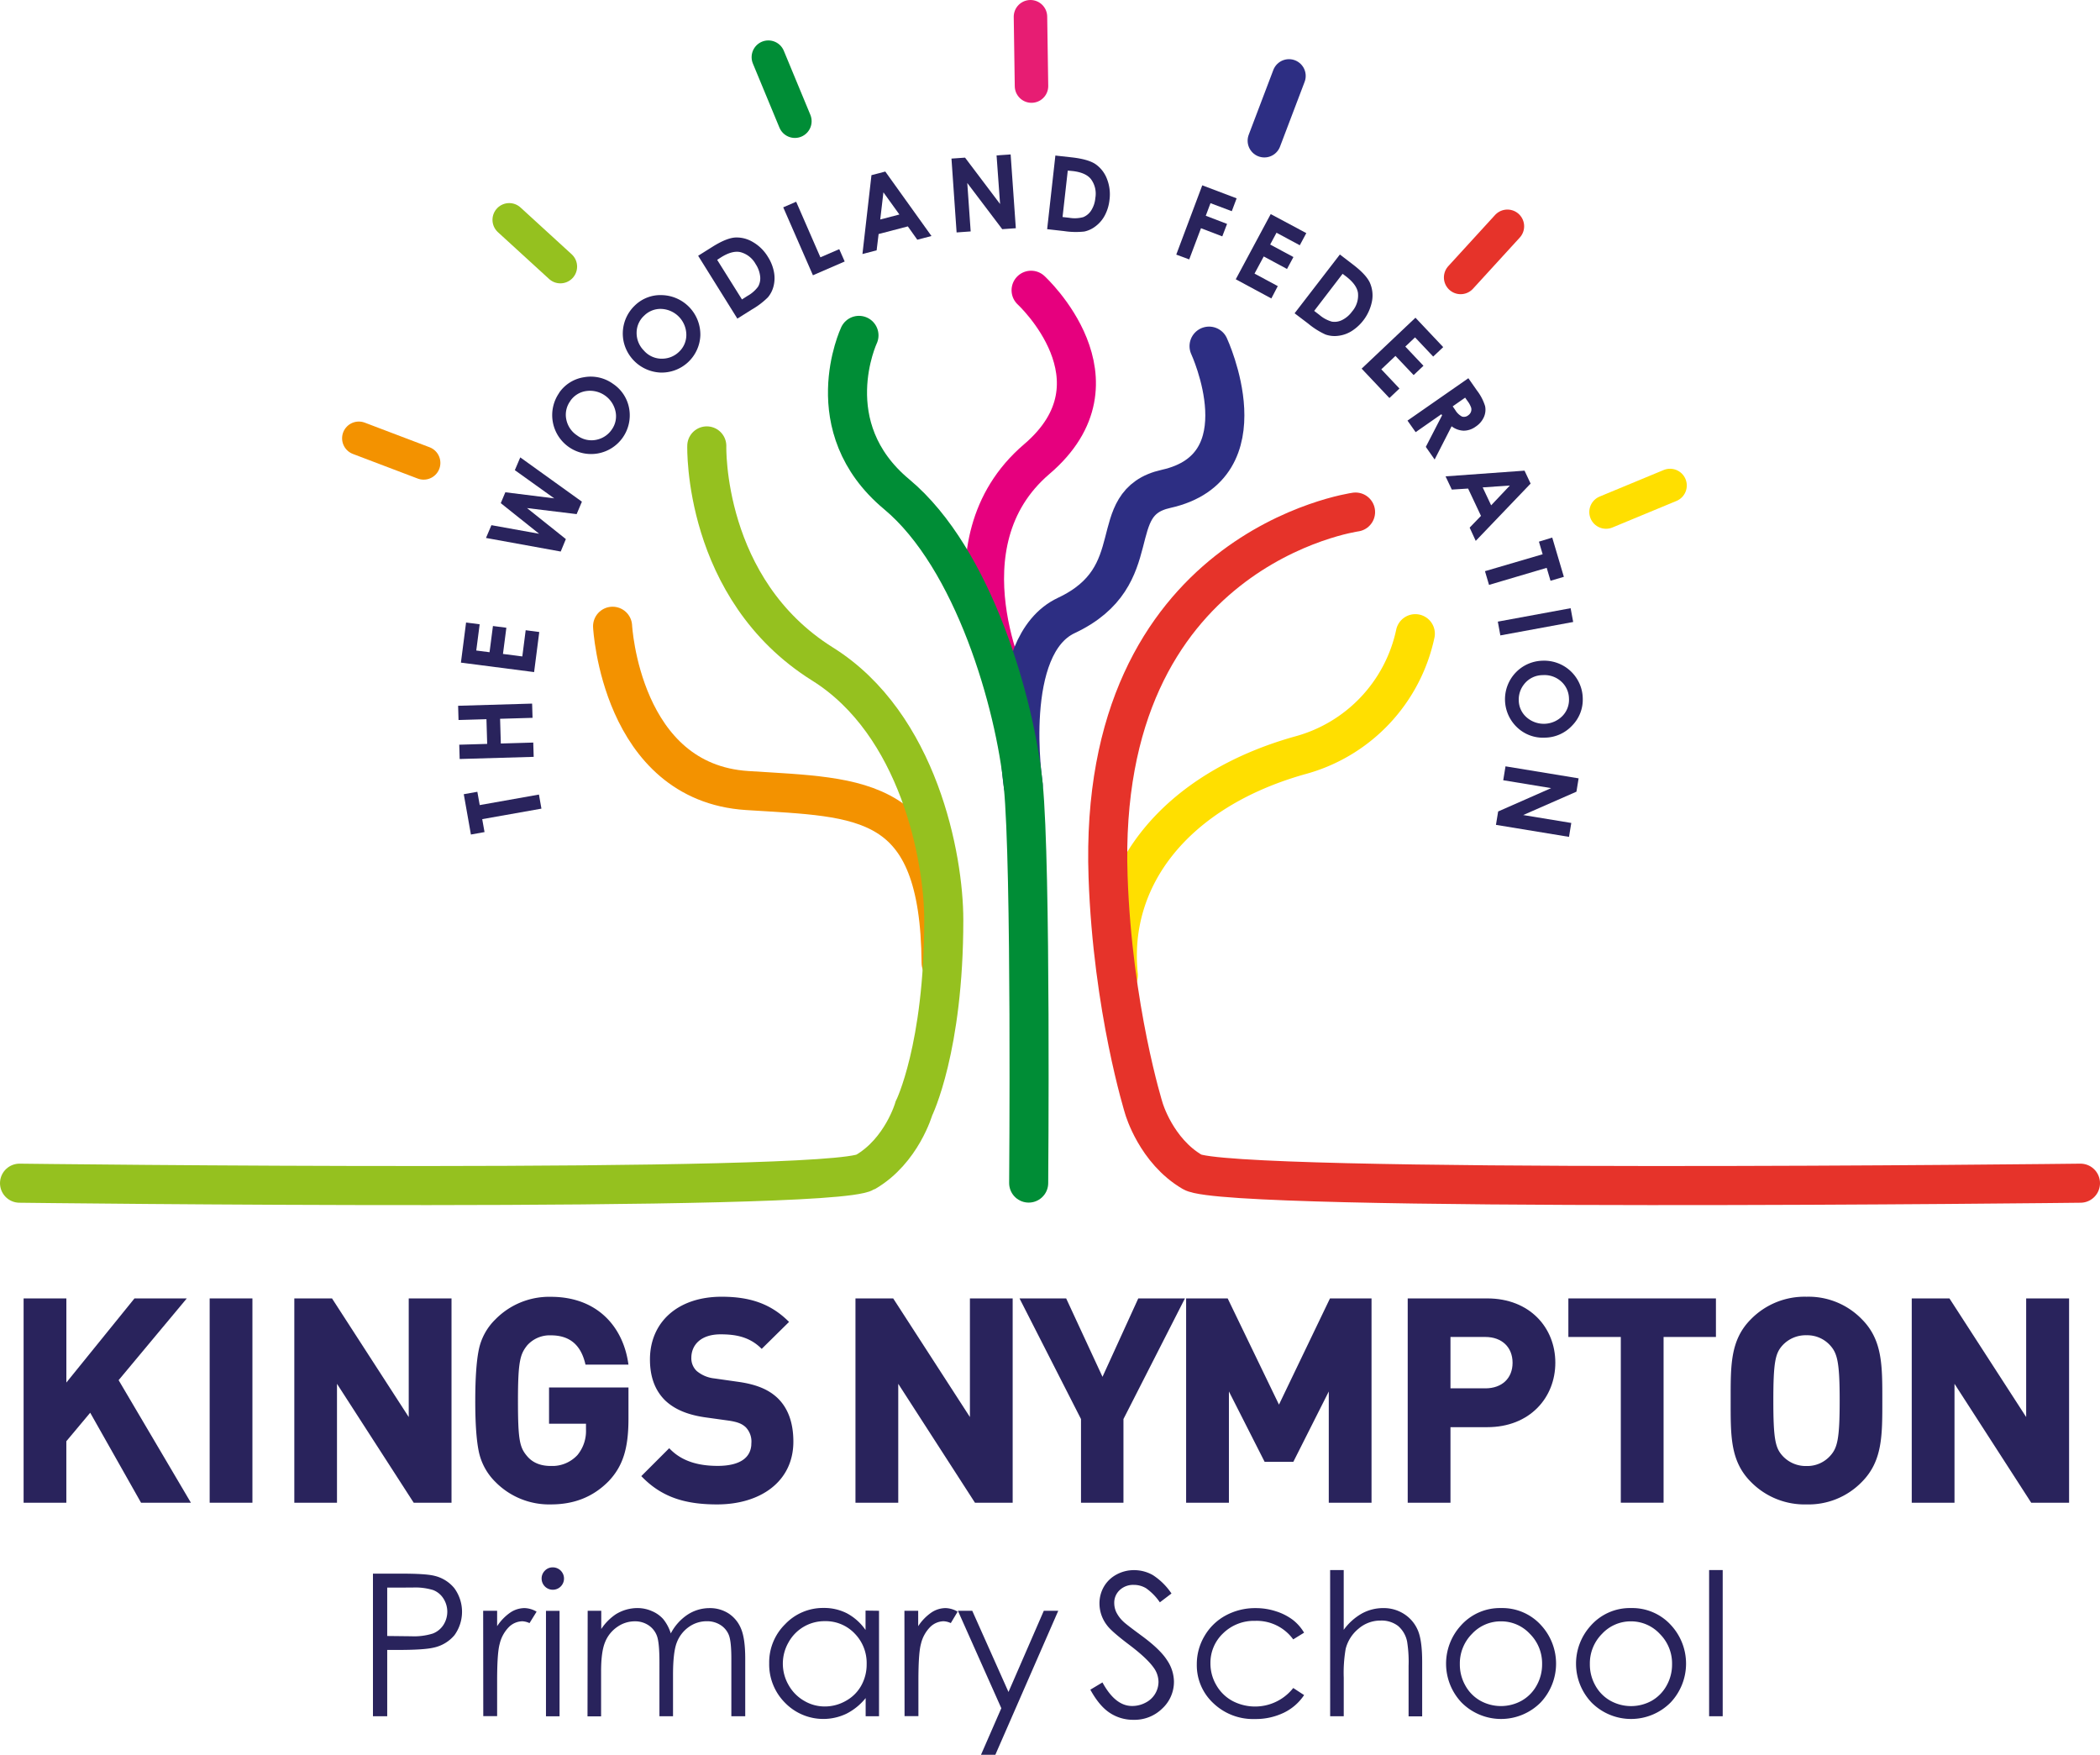 <svg xmlns="http://www.w3.org/2000/svg" viewBox="0 0 773.04 645.89"><path d="M137.29,579.2h10.46q9,0,12.13.79a13.43,13.43,0,0,1,7.35,4.55,14.7,14.7,0,0,1,.07,17.3,13.69,13.69,0,0,1-7.67,4.59q-3.57.86-13.34.85h-3.75v24.41h-5.25Zm5.25,5.14v17.81l8.88.1a23.11,23.11,0,0,0,7.89-1,8.07,8.07,0,0,0,3.92-3.17,9,9,0,0,0,0-9.72,7.8,7.8,0,0,0-3.76-3.11,22.56,22.56,0,0,0-7.65-.93Z" fill="#29235c"/><path d="M177.86,592.87H183v5.67a18.13,18.13,0,0,1,4.82-5,9.48,9.48,0,0,1,5.28-1.66,9.13,9.13,0,0,1,4.43,1.32l-2.61,4.21a7,7,0,0,0-2.64-.68,7.28,7.28,0,0,0-4.82,2,13.08,13.08,0,0,0-3.53,6.37q-.93,3.33-.93,13.42v13.13h-5.1Z" fill="#29235c"/><path d="M203.46,576.89a4.12,4.12,0,1,1-4.08,4.13,4,4,0,0,1,1.2-2.92A3.93,3.93,0,0,1,203.46,576.89Zm-2.48,16h5v38.82h-5Z" fill="#29235c"/><path d="M216.33,592.87h5v6.71a19.35,19.35,0,0,1,5.36-5.43,15.19,15.19,0,0,1,8-2.28A13.2,13.2,0,0,1,240,593a11.47,11.47,0,0,1,4.15,2.94,15.78,15.78,0,0,1,2.78,5.26,18.54,18.54,0,0,1,6.23-6.94,14.74,14.74,0,0,1,8-2.37,12.62,12.62,0,0,1,7.1,2,12.17,12.17,0,0,1,4.57,5.68q1.5,3.63,1.5,10.92v21.19h-5.11V610.5q0-6.25-.88-8.59a7.78,7.78,0,0,0-3.05-3.76,9.06,9.06,0,0,0-5.13-1.43,11.26,11.26,0,0,0-6.64,2.14,12.43,12.43,0,0,0-4.39,5.71q-1.38,3.57-1.38,11.92v15.2h-5V611.82q0-7-.87-9.55a8,8,0,0,0-3.05-4,8.87,8.87,0,0,0-5.18-1.52,11.15,11.15,0,0,0-6.47,2.09,12.3,12.3,0,0,0-4.46,5.62q-1.46,3.54-1.45,10.81v16.45h-5Z" fill="#29235c"/><path d="M323.58,592.87v38.82h-4.92V625a21.53,21.53,0,0,1-7.05,5.74,19.67,19.67,0,0,1-22.62-4,20,20,0,0,1-5.84-14.54A19.68,19.68,0,0,1,289,597.83a19.22,19.22,0,0,1,14.17-6,18.39,18.39,0,0,1,8.65,2,19.69,19.69,0,0,1,6.8,6.11v-7.14Zm-20,3.82a15.07,15.07,0,0,0-13.31,7.8,15.72,15.72,0,0,0,0,15.68A15.3,15.3,0,0,0,296,626a14.78,14.78,0,0,0,7.61,2.09,15.6,15.6,0,0,0,7.77-2.07,14.42,14.42,0,0,0,5.65-5.6,15.94,15.94,0,0,0,2-7.94,15.47,15.47,0,0,0-4.44-11.27A14.72,14.72,0,0,0,303.62,596.69Z" fill="#29235c"/><path d="M332.93,592.87H338v5.67a18,18,0,0,1,4.82-5,9.43,9.43,0,0,1,5.28-1.66,9.1,9.1,0,0,1,4.42,1.32L350,597.4a7,7,0,0,0-2.64-.68,7.26,7.26,0,0,0-4.82,2,13,13,0,0,0-3.53,6.37q-.93,3.33-.93,13.42v13.13h-5.1Z" fill="#29235c"/><path d="M352.62,592.87h5.28l13.34,29.89,13-29.89h5.32l-23.16,53h-5.28l7.48-17.14Z" fill="#29235c"/><path d="M401.37,621.91l4.46-2.67q4.71,8.67,10.88,8.67a10.41,10.41,0,0,0,5-1.23,8.62,8.62,0,0,0,4.75-7.69,9,9,0,0,0-1.78-5.18c-1.65-2.33-4.64-5.13-9-8.42s-7.1-5.69-8.17-7.17a13.14,13.14,0,0,1-2.78-8,12.22,12.22,0,0,1,1.64-6.24,11.76,11.76,0,0,1,4.62-4.44,13.27,13.27,0,0,1,6.48-1.63,13.89,13.89,0,0,1,6.94,1.84,23.89,23.89,0,0,1,6.83,6.76l-4.28,3.25a20.53,20.53,0,0,0-5.05-5.17,8.63,8.63,0,0,0-4.55-1.25,7.2,7.2,0,0,0-5.19,1.92,6.3,6.3,0,0,0-2,4.75,8,8,0,0,0,.72,3.32,12.1,12.1,0,0,0,2.6,3.49q1,1,6.78,5.25,6.81,5,9.35,9a14.39,14.39,0,0,1,2.53,7.88,13.38,13.38,0,0,1-4.33,9.92A14.57,14.57,0,0,1,417.21,633a15.51,15.51,0,0,1-8.67-2.55Q404.66,627.91,401.37,621.91Z" fill="#29235c"/><path d="M480.05,600.93l-4,2.47a16.59,16.59,0,0,0-14-6.82,16.22,16.22,0,0,0-11.78,4.56,14.92,14.92,0,0,0-4.69,11.09,15.74,15.74,0,0,0,2.16,8,15.17,15.17,0,0,0,5.92,5.81,17.88,17.88,0,0,0,22.4-4.75l4,2.61a18.76,18.76,0,0,1-7.48,6.5,23.89,23.89,0,0,1-10.69,2.31,21.13,21.13,0,0,1-15.27-5.85,19.05,19.05,0,0,1-6.06-14.24,20.23,20.23,0,0,1,2.84-10.47,20,20,0,0,1,7.79-7.55,22.75,22.75,0,0,1,11.1-2.71,23.55,23.55,0,0,1,7.44,1.18,20.63,20.63,0,0,1,6.08,3.07A16.81,16.81,0,0,1,480.05,600.93Z" fill="#29235c"/><path d="M489.64,577.88h5v22a21.21,21.21,0,0,1,6.67-6,16.27,16.27,0,0,1,7.89-2,13.79,13.79,0,0,1,7.72,2.21,13.24,13.24,0,0,1,5,5.94q1.61,3.74,1.6,11.69v20h-5V613.17a46.81,46.81,0,0,0-.54-8.95,10.13,10.13,0,0,0-3.37-5.8,10,10,0,0,0-6.4-1.95,12.32,12.32,0,0,0-8.12,3,14,14,0,0,0-4.73,7.42,51.82,51.82,0,0,0-.71,10.56v14.24h-5Z" fill="#29235c"/><path d="M552.58,591.87a19.25,19.25,0,0,1,14.87,6.49,20.85,20.85,0,0,1-.3,28.24,20.51,20.51,0,0,1-29.17,0,20.8,20.8,0,0,1-.3-28.2A19.22,19.22,0,0,1,552.58,591.87Zm0,4.89a14.4,14.4,0,0,0-10.71,4.6,15.41,15.41,0,0,0-4.48,11.13,15.67,15.67,0,0,0,2,7.85,14.39,14.39,0,0,0,5.51,5.62,15.67,15.67,0,0,0,15.25,0,14.41,14.41,0,0,0,5.52-5.62,15.77,15.77,0,0,0,2-7.85,15.34,15.34,0,0,0-4.5-11.13A14.39,14.39,0,0,0,552.57,596.76Z" fill="#29235c"/><path d="M600.43,591.87a19.25,19.25,0,0,1,14.87,6.49,20.85,20.85,0,0,1-.3,28.24,20.51,20.51,0,0,1-29.17,0,20.77,20.77,0,0,1-.3-28.2A19.22,19.22,0,0,1,600.43,591.87Zm0,4.89a14.39,14.39,0,0,0-10.7,4.6,15.37,15.37,0,0,0-4.48,11.13,15.77,15.77,0,0,0,2,7.85,14.41,14.41,0,0,0,5.52,5.62A15.67,15.67,0,0,0,608,626a14.46,14.46,0,0,0,5.51-5.62,15.77,15.77,0,0,0,2-7.85,15.33,15.33,0,0,0-4.49-11.13A14.43,14.43,0,0,0,600.41,596.76Z" fill="#29235c"/><path d="M629.15,577.88h5v53.81h-5Z" fill="#29235c"/><path d="M52.31,552.44l-19-33.62-9.55,11.41v22.21H9.35V478.56H23.77v32.17l26.05-32.17H67.35L42.86,507.92l26.26,44.52Z" fill="#29235c" stroke="#29235c" stroke-miterlimit="10" stroke-width="1.32"/><path d="M77.84,552.44V478.56H92.26v73.88Z" fill="#29235c" stroke="#29235c" stroke-miterlimit="10" stroke-width="1.32"/><path d="M152.65,552.44l-29.26-45.35v45.35H109V478.56h12.86l29.26,45.24V478.56h14.43v73.88Z" fill="#29235c" stroke="#29235c" stroke-miterlimit="10" stroke-width="1.32"/><path d="M223.63,544.66c-5.71,5.81-12.56,8.4-20.86,8.4A27.11,27.11,0,0,1,182.85,545a21.36,21.36,0,0,1-6-11.1q-1.25-6.23-1.24-18.37t1.24-18.37a21,21,0,0,1,6-11.1,27.07,27.07,0,0,1,19.92-8.09c16.81,0,25.84,10.79,27.81,23.65H216.05c-1.76-7.16-6.12-10.79-13.28-10.79a11.74,11.74,0,0,0-9.23,3.95c-2.7,3.42-3.53,6.12-3.53,20.75s.62,17.43,3.53,20.86c2.18,2.59,5.29,3.84,9.23,3.84A13.29,13.29,0,0,0,213.05,536a14.55,14.55,0,0,0,3.32-9.85v-2.8h-13.6v-12h27.92v10.79C230.69,532.93,228.71,539.26,223.63,544.66Z" fill="#29235c" stroke="#29235c" stroke-miterlimit="10" stroke-width="1.32"/><path d="M264,553.06c-11.21,0-19.72-2.38-27-9.75l9.34-9.34c4.67,4.67,11,6.23,17.84,6.23,8.51,0,13.08-3.22,13.08-9.14a8.24,8.24,0,0,0-2.28-6.22c-1.46-1.35-3.12-2.08-6.54-2.6L259.54,521c-6.33-.93-11-2.91-14.32-6.12-3.53-3.53-5.3-8.3-5.3-14.53,0-13.18,9.76-22.41,25.74-22.41,10.17,0,17.53,2.49,23.86,8.61l-9.13,9c-4.67-4.46-10.27-5.09-15.15-5.09-7.68,0-11.41,4.26-11.41,9.34a7.11,7.11,0,0,0,2.18,5.29,12.73,12.73,0,0,0,6.85,2.91l8.71,1.24c6.75.94,11,2.81,14.11,5.71,3.95,3.74,5.71,9.13,5.71,15.67C291.39,545,279.46,553.06,264,553.06Z" fill="#29235c" stroke="#29235c" stroke-miterlimit="10" stroke-width="1.32"/><path d="M359.26,552.44,330,507.09v45.35H315.57V478.56h12.87L357.7,523.8V478.56h14.42v73.88Z" fill="#29235c" stroke="#29235c" stroke-miterlimit="10" stroke-width="1.32"/><path d="M412.9,522.14v30.3H398.59v-30.3l-22.21-43.58h15.67l13.8,29.78,13.59-29.78h15.67Z" fill="#29235c" stroke="#29235c" stroke-miterlimit="10" stroke-width="1.32"/><path d="M489.8,552.44V509.38l-14.11,28h-9.76l-14.21-28v43.06H437.29V478.56h14.22l19.3,39.95L490,478.56h14.22v73.88Z" fill="#29235c" stroke="#29235c" stroke-miterlimit="10" stroke-width="1.32"/><path d="M547.49,524.63H533.28v27.81H518.86V478.56h28.63c15.26,0,24.39,10.48,24.39,23S562.75,524.63,547.49,524.63Zm-.72-33.2H533.28v20.23h13.49c6.54,0,10.69-4.05,10.69-10.07S553.31,491.43,546.77,491.43Z" fill="#29235c" stroke="#29235c" stroke-miterlimit="10" stroke-width="1.32"/><path d="M611.73,491.43v61H597.3v-61H578V478.56h53v12.87Z" fill="#29235c" stroke="#29235c" stroke-miterlimit="10" stroke-width="1.32"/><path d="M684.88,545A26.68,26.68,0,0,1,665,553.06a27,27,0,0,1-20-8.09c-7.47-7.47-7.26-16.71-7.26-29.47s-.21-22,7.26-29.47a27,27,0,0,1,20-8.09A26.68,26.68,0,0,1,684.88,486c7.47,7.47,7.37,16.71,7.37,29.47S692.35,537.5,684.88,545ZM674.2,494.75A12,12,0,0,0,665,490.8a12.23,12.23,0,0,0-9.34,3.95c-2.8,3.11-3.53,6.53-3.53,20.75s.73,17.64,3.53,20.75a12.23,12.23,0,0,0,9.34,4,12,12,0,0,0,9.24-4c2.8-3.11,3.63-6.53,3.63-20.75S677,497.86,674.2,494.75Z" fill="#29235c" stroke="#29235c" stroke-miterlimit="10" stroke-width="1.32"/><path d="M748.08,552.44l-29.26-45.35v45.35H704.4V478.56h12.86l29.26,45.24V478.56H761v73.88Z" fill="#29235c" stroke="#29235c" stroke-miterlimit="10" stroke-width="1.32"/><path d="M225.5,230.5s3,57.49,49.56,60.47c42.51,2.71,70.86,1.34,71.38,63.44" fill="none" stroke="#f39200" stroke-linecap="round" stroke-miterlimit="10" stroke-width="14.38"/><path d="M379.56,106.83S415.67,140,381.63,169C345,200.3,372,254.21,372,254.21" fill="none" stroke="#e6007e" stroke-linecap="round" stroke-miterlimit="10" stroke-width="14.38"/><path d="M445.07,127.4s20.64,44.44-15.86,52.54c-23.3,5.18-5.72,32.05-36.68,46.59C368.83,237.67,376.67,289,376.67,289" fill="none" stroke="#2d2e83" stroke-linecap="round" stroke-miterlimit="10" stroke-width="14.38"/><path d="M521,233.24a59.13,59.13,0,0,1-42.71,44.84C432.68,291,407.9,322.69,411.68,359" fill="none" stroke="#ffdf00" stroke-linecap="round" stroke-miterlimit="10" stroke-width="14.38"/><path d="M173.35,307.16l-2.63-14.84,5-.89.87,4.89,21.8-3.87.92,5.18-21.8,3.87.85,4.76Z" fill="#29235c"/><path d="M169.21,279.36l-.15-5.26,10.28-.3-.27-9.09-10.28.3-.15-5.24,27.24-.8.16,5.24-11.95.35.27,9.1,11.94-.35.16,5.26Z" fill="#29235c"/><path d="M169.67,243.89l1.9-14.76,5,.65-1.25,9.65,4.89.63,1.25-9.65,4.94.64-1.25,9.64,7.12.92,1.24-9.65,5,.66-1.9,14.75Z" fill="#29235c"/><path d="M178.9,198l2-4.7,17.56,3.16-14.12-11.27,1.68-4,18,2.24-14.5-10.38,2-4.7,22.69,16.3-1.94,4.58L194,187l14.3,11.42L206.41,203Z" fill="#29235c"/><path d="M205.81,144.6a13.55,13.55,0,0,1,9.14-5.75,14,14,0,0,1,10.75,2.45,13.78,13.78,0,0,1,5.92,9.16A14.25,14.25,0,0,1,220,166.91a14.32,14.32,0,0,1-14.15-22.31Zm4.13,3a8.53,8.53,0,0,0-1.49,6.72,9.18,9.18,0,0,0,4,5.95,8.73,8.73,0,0,0,7.72,1.44,8.93,8.93,0,0,0,5-3.56,8.43,8.43,0,0,0,1.42-6.68,9.62,9.62,0,0,0-10.79-7.54A8.54,8.54,0,0,0,209.94,147.56Z" fill="#29235c"/><path d="M233.76,112.38a13.51,13.51,0,0,1,10.12-3.75,14.53,14.53,0,0,1,13.93,14.78A14.24,14.24,0,0,1,243,137.12,14.55,14.55,0,0,1,229.63,126a14.26,14.26,0,0,1,4.13-13.62Zm3.43,3.74a8.54,8.54,0,0,0-2.84,6.27A9.11,9.11,0,0,0,237,129a8.71,8.71,0,0,0,7.26,3,8.9,8.9,0,0,0,5.63-2.45,8.5,8.5,0,0,0,2.76-6.25,9.61,9.61,0,0,0-9-9.59A8.5,8.5,0,0,0,237.19,116.12Z" fill="#29235c"/><path d="M257,94.14l5.21-3.27q5-3.15,8.26-3.44A11.52,11.52,0,0,1,277,89a15.53,15.53,0,0,1,5.7,5.57,15.82,15.82,0,0,1,2.19,5.46,12.15,12.15,0,0,1-.12,5.25,10.17,10.17,0,0,1-2.1,4.16,28.62,28.62,0,0,1-5.95,4.51l-5.29,3.32Zm7,1.5,9.13,14.57,2-1.28a12.21,12.21,0,0,0,3.94-3.43,6.22,6.22,0,0,0,.76-3.72,10.1,10.1,0,0,0-1.66-4.57,9,9,0,0,0-5.63-4.41q-3-.66-7.09,1.9Z" fill="#29235c"/><path d="M288.32,76.31l4.76-2.06L302,94.71l6.94-3,2,4.54-11.69,5.07Z" fill="#29235c"/><path d="M320.8,64.47l5.09-1.33,17,23.73-5.22,1.36-3.48-4.9-10.76,2.81-.73,6-5.22,1.36Zm4.4,6.32-1.17,10,7.05-1.84Z" fill="#29235c"/><path d="M350.25,58.37l5-.35,12.89,17.07L366.85,57.2l5.18-.36L373.94,84l-5,.35-12.87-17,1.25,17.83-5.18.37Z" fill="#29235c"/><path d="M388.5,57.25l6.11.68c3.94.45,6.81,1.26,8.61,2.45a11.62,11.62,0,0,1,4.2,5.29,15.54,15.54,0,0,1,1,7.91,15.74,15.74,0,0,1-1.69,5.64,12.06,12.06,0,0,1-3.36,4,10.26,10.26,0,0,1-4.23,2,28.71,28.71,0,0,1-7.47-.17l-6.2-.7Zm4.56,5.54-1.92,17.09,2.4.27a12,12,0,0,0,5.22-.23,6.27,6.27,0,0,0,2.91-2.44,10.06,10.06,0,0,0,1.54-4.61,9,9,0,0,0-1.66-7c-1.29-1.58-3.53-2.56-6.74-2.92Z" fill="#29235c"/><path d="M442.57,68.21,455.22,73l-1.78,4.73-7.84-2.95-1.74,4.63,7.84,3L449.94,87l-7.84-3-4.33,11.48L433,93.71Z" fill="#29235c"/><path d="M467.77,78.8l13.1,7-2.4,4.47-8.57-4.61-2.33,4.34,8.56,4.61-2.36,4.39-8.57-4.61-3.39,6.31,8.56,4.61L468,109.85l-13.1-7.06Z" fill="#29235c"/><path d="M493.23,93.67l4.88,3.74q4.71,3.61,6.11,6.54a11.57,11.57,0,0,1,.87,6.7,16.82,16.82,0,0,1-7.58,11.24,11.89,11.89,0,0,1-5,1.72,10.1,10.1,0,0,1-4.63-.51,28.53,28.53,0,0,1-6.32-4l-5-3.79Zm1,7.11-10.46,13.65,1.91,1.46a12.09,12.09,0,0,0,4.59,2.49,6.18,6.18,0,0,0,3.76-.58,10.08,10.08,0,0,0,3.69-3.15,9,9,0,0,0,2.17-6.82c-.28-2-1.71-4-4.27-6Z" fill="#29235c"/><path d="M521.05,116.94l10.22,10.82-3.69,3.48-6.68-7.07-3.58,3.39,6.68,7.07-3.62,3.42L513.69,131l-5.21,4.93,6.68,7.07-3.7,3.5-10.22-10.82Z" fill="#29235c"/><path d="M540.53,139.21l3.15,4.51a18.2,18.2,0,0,1,3,5.74,6.59,6.59,0,0,1-.44,4.06,8.15,8.15,0,0,1-3,3.49,7.53,7.53,0,0,1-4.42,1.51,7.72,7.72,0,0,1-4.46-1.62l-6.25,12.23-3.25-4.65,6-11.63-.28-.39-9.46,6.6-3-4.25Zm-5.77,10.35.93,1.34a6.34,6.34,0,0,0,2.49,2.42,2.46,2.46,0,0,0,2.3-.47,2.66,2.66,0,0,0,1-1.26,2.6,2.6,0,0,0,.07-1.56,9.29,9.29,0,0,0-1.39-2.5l-.82-1.17Z" fill="#29235c"/><path d="M561.2,173.23l2.24,4.76-20.2,21.09L541,194.2l4.17-4.32-4.74-10.06-6,.38-2.3-4.87Zm-5.4,5.48-10,.68,3.11,6.6Z" fill="#29235c"/><path d="M571.4,197.86l4.28,14.45-4.91,1.45L569.36,209l-21.23,6.28-1.49-5.05L567.87,204l-1.37-4.64Z" fill="#29235c"/><path d="M578.17,223.86l.94,5.07-26.81,4.94-.93-5.07Z" fill="#29235c"/><path d="M582.63,257A13.53,13.53,0,0,1,578.78,267a13.9,13.9,0,0,1-10.06,4.5,13.75,13.75,0,0,1-10.23-3.76,14.23,14.23,0,0,1-.57-20.16,14.14,14.14,0,0,1,9.94-4.4,14.3,14.3,0,0,1,7.25,1.65,14.09,14.09,0,0,1,5.37,5A13.91,13.91,0,0,1,582.63,257Zm-5.07.11a8.59,8.59,0,0,0-2.85-6.27,9.14,9.14,0,0,0-6.77-2.35,8.72,8.72,0,0,0-7,3.48,9,9,0,0,0-1.86,5.86,8.42,8.42,0,0,0,2.88,6.19,9.61,9.61,0,0,0,13.16-.46A8.53,8.53,0,0,0,577.56,257.06Z" fill="#29235c"/><path d="M581.11,286.48l-.8,4.91-19.6,8.6,17.7,2.91-.84,5.12-26.89-4.42.81-4.93L571,290.08l-17.64-2.9.84-5.12Z" fill="#29235c"/><path d="M765.85,435.49s-313.53,3.7-326.91-4.11S421.09,408,421.09,408s-11.5-36.69-13.19-85.27C403.66,201.62,499,188.47,499,188.47" fill="none" stroke="#e6332a" stroke-linecap="round" stroke-miterlimit="10" stroke-width="14.38"/><path d="M7.19,435.49s298,3.7,311.39-4.11S336.42,408,336.42,408s11-22.13,11-69.41c0-22.8-9.23-72.05-44.61-94.17-44.14-27.6-42.63-80.3-42.63-80.3" fill="none" stroke="#95c11f" stroke-linecap="round" stroke-miterlimit="10" stroke-width="14.38"/><line x1="591.2" y1="188.46" x2="614.77" y2="178.69" fill="none" stroke="#ffdf00" stroke-linecap="round" stroke-miterlimit="10" stroke-width="12.32"/><line x1="282.84" y1="21.04" x2="292.61" y2="44.61" fill="none" stroke="#008d36" stroke-linecap="round" stroke-miterlimit="10" stroke-width="12.32"/><line x1="379.33" y1="6.16" x2="379.71" y2="31.68" fill="none" stroke="#e71d73" stroke-linecap="round" stroke-miterlimit="10" stroke-width="12.32"/><line x1="132.09" y1="161.32" x2="155.95" y2="170.38" fill="none" stroke="#f39200" stroke-linecap="round" stroke-miterlimit="10" stroke-width="12.32"/><line x1="474.49" y1="27.94" x2="465.43" y2="51.79" fill="none" stroke="#2d2e83" stroke-linecap="round" stroke-miterlimit="10" stroke-width="12.32"/><line x1="187.45" y1="80.91" x2="206.28" y2="98.13" fill="none" stroke="#95c11f" stroke-linecap="round" stroke-miterlimit="10" stroke-width="12.32"/><line x1="554.9" y1="83.29" x2="537.68" y2="102.12" fill="none" stroke="#e6332a" stroke-linecap="round" stroke-miterlimit="10" stroke-width="12.32"/><path d="M316.2,123.44s-15.86,33.7,13.88,58.48c28.46,23.72,43.62,77.33,46.59,107.07s2,146.45,2,146.45" fill="none" stroke="#008d36" stroke-linecap="round" stroke-miterlimit="10" stroke-width="14.38"/></svg>
